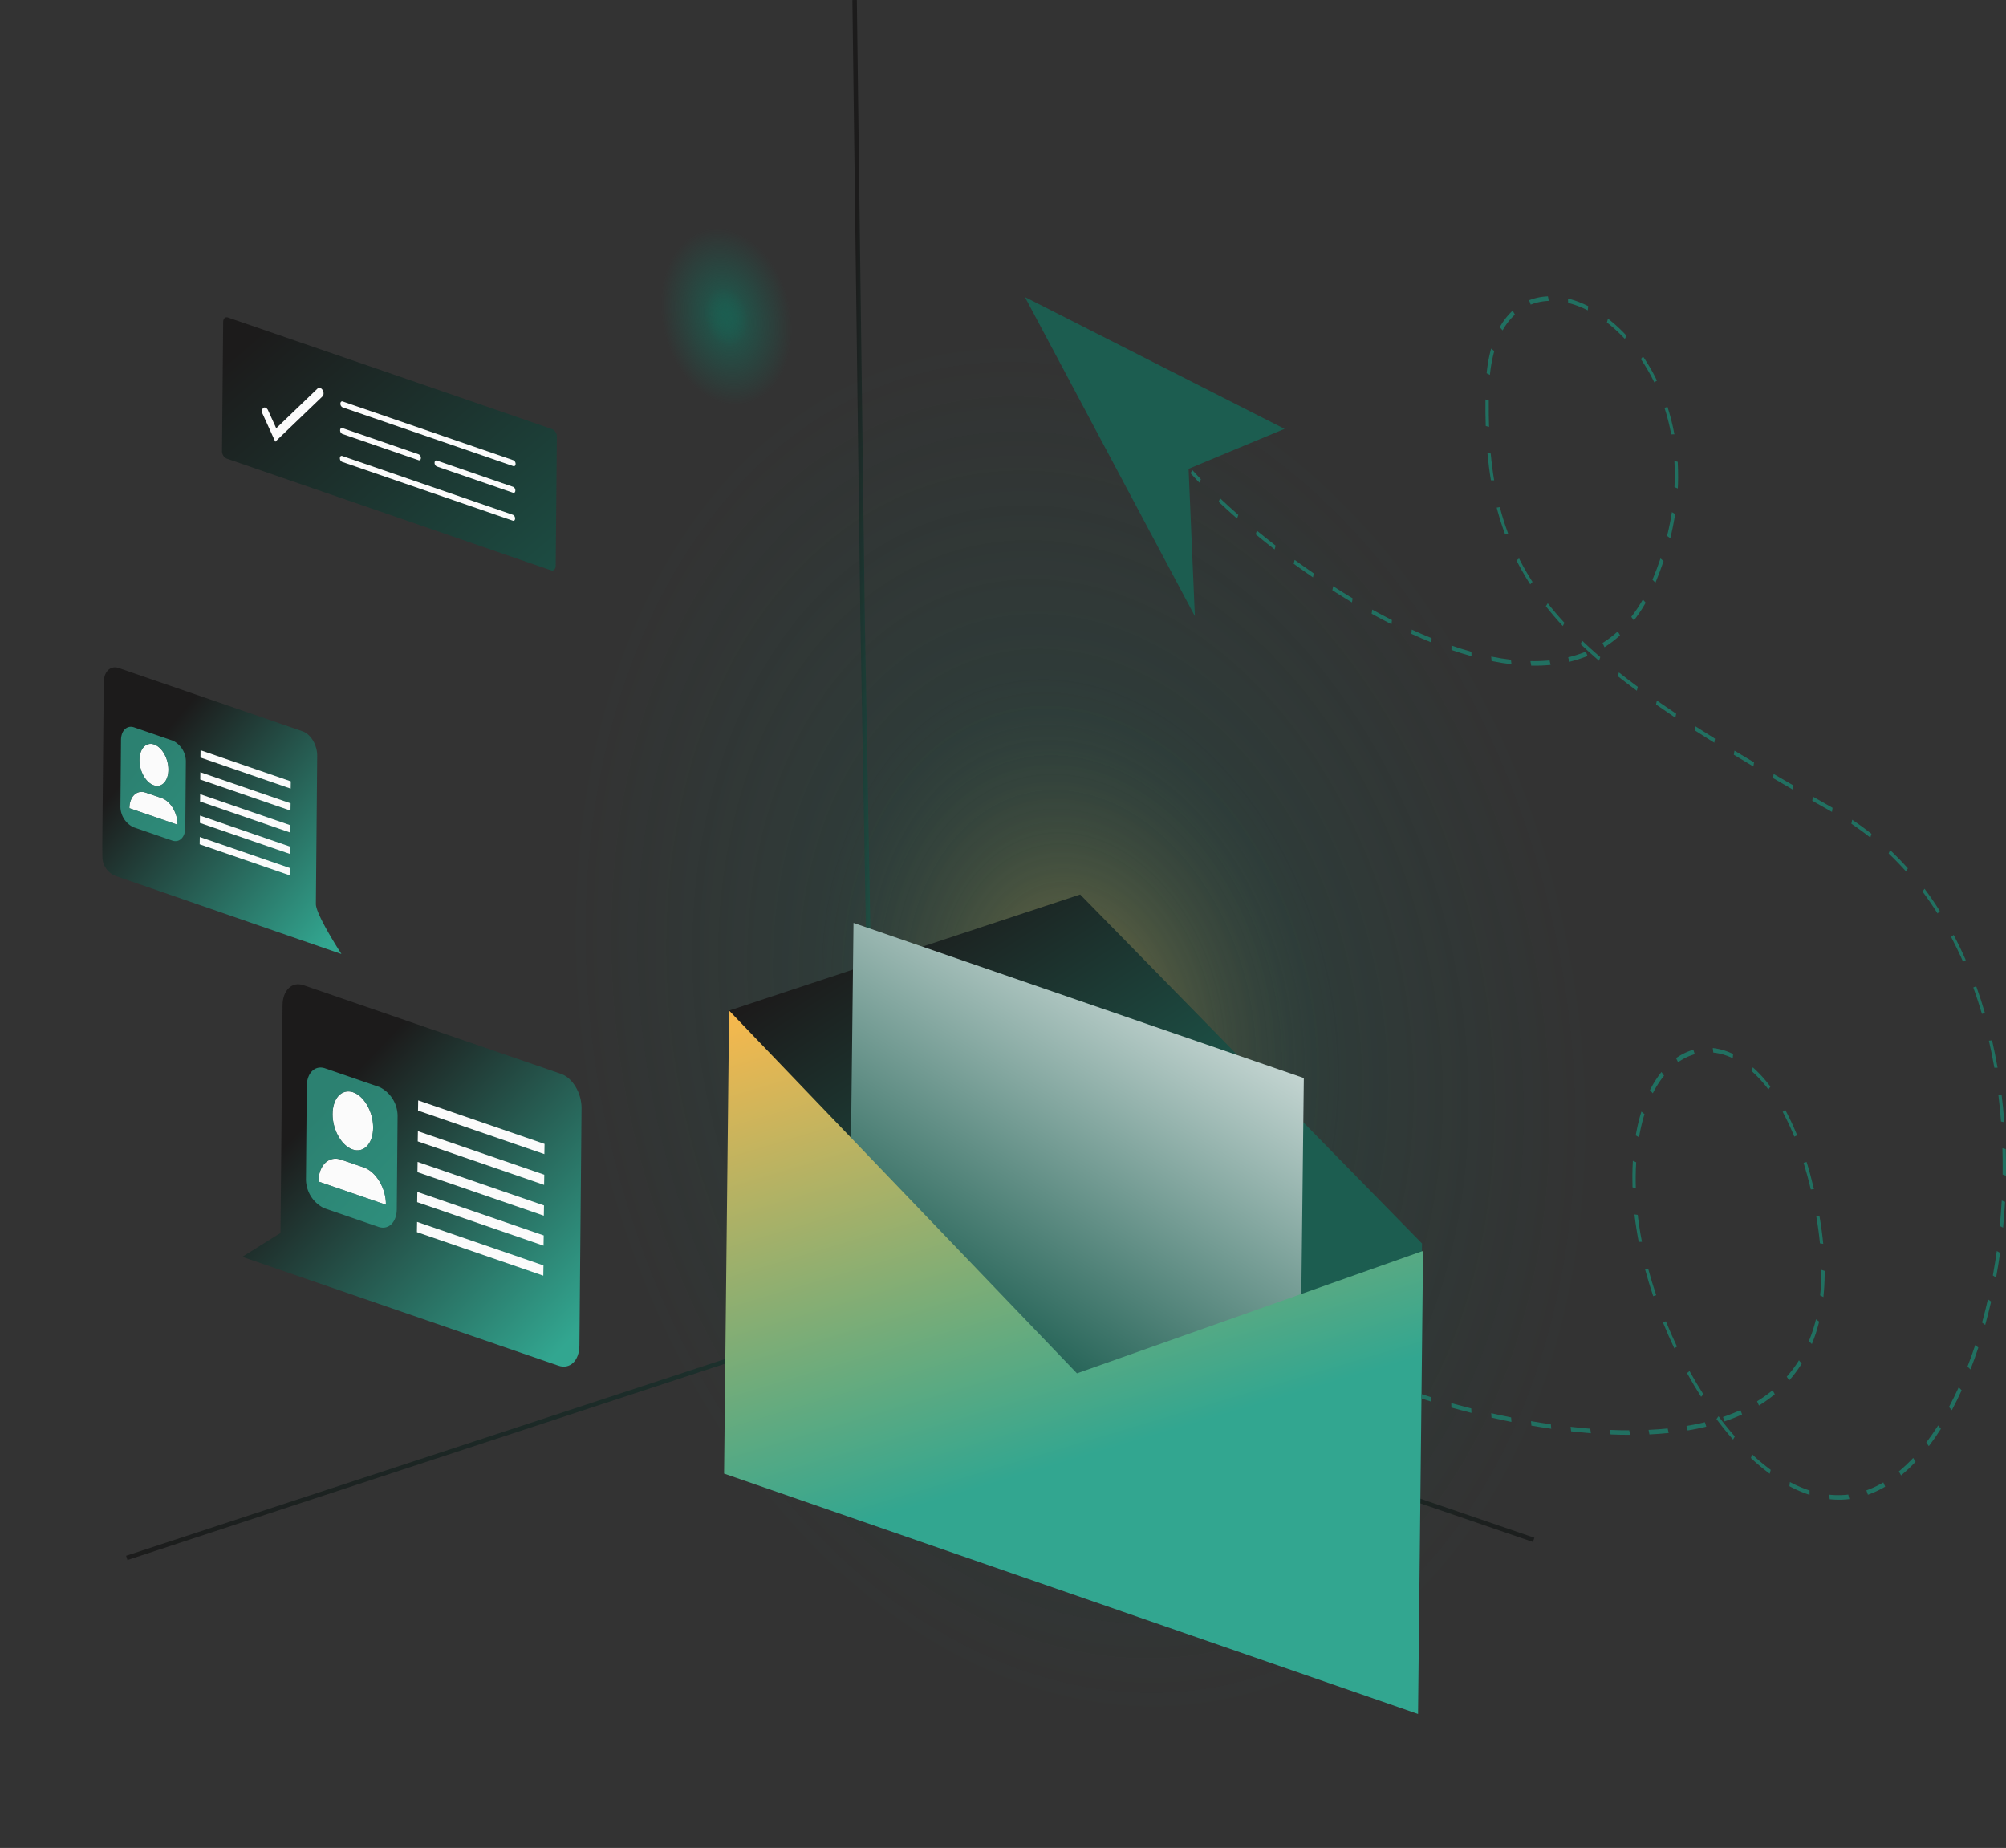 <svg xmlns="http://www.w3.org/2000/svg" xmlns:xlink="http://www.w3.org/1999/xlink" width="468.962" height="432" viewBox="0 0 468.962 432">
  <rect x="0" y="0" width="468.962" height="432" fill="#333333" stroke="none"/>
  <defs>
    <linearGradient id="linear-gradient" x1="0.5" y1="1.04" x2="0.516" y2="-1.646" gradientUnits="objectBoundingBox">
      <stop offset="0" stop-color="#1c1b1b"/>
      <stop offset="1" stop-color="#1c5d50"/>
    </linearGradient>
    <linearGradient id="linear-gradient-2" x1="0.5" y1="0" x2="1" y2="1" xlink:href="#linear-gradient"/>
    <radialGradient id="radial-gradient" cx="121.271" cy="175.061" r="80.663" gradientTransform="matrix(1.441, -0.093, -0.13, -2.005, -30.674, 537.449)" gradientUnits="userSpaceOnUse">
      <stop offset="0" stop-color="#1c5d50"/>
      <stop offset="0.314" stop-color="#1c5d50" stop-opacity="0.424"/>
      <stop offset="1" stop-color="#1c5d50" stop-opacity="0"/>
    </radialGradient>
    <clipPath id="clip-path">
      <path id="Path_339" data-name="Path 339" d="M361.026,297.75" transform="translate(-361.026 -297.75)" fill="none"/>
    </clipPath>
    <clipPath id="clip-path-2">
      <path id="Path_340" data-name="Path 340" d="M361.025,297.832" transform="translate(-361.025 -297.832)" fill="none"/>
    </clipPath>
    <radialGradient id="radial-gradient-2" cx="62.853" cy="90.599" r="41.829" gradientTransform="matrix(1.438, -0.093, -0.13, -2.001, -15.79, 277.747)" gradientUnits="userSpaceOnUse">
      <stop offset="0" stop-color="#ffb94a"/>
      <stop offset="1" stop-color="#1c5d50" stop-opacity="0"/>
    </radialGradient>
    <clipPath id="clip-path-3">
      <path id="Path_343" data-name="Path 343" d="M126.217,264.413h0c0-.118,0-.235.005-.353C126.22,264.178,126.219,264.3,126.217,264.413Z" transform="translate(-126.217 -264.06)" fill="none"/>
    </clipPath>
    <radialGradient id="radial-gradient-3" cx="828.548" cy="528.29" r="36.178" gradientTransform="translate(-183.996 -124.053) scale(1.452 1.452)" gradientUnits="userSpaceOnUse">
      <stop offset="0" stop-color="#1c5d50"/>
      <stop offset="0.254" stop-color="#1c5d50"/>
      <stop offset="1" stop-color="#1c5d50" stop-opacity="0"/>
    </radialGradient>
    <radialGradient id="radial-gradient-4" cx="15.64" cy="22.613" r="10.381" gradientTransform="matrix(1.443, -0.094, 0.13, 2.013, -9.875, -21.436)" gradientUnits="userSpaceOnUse">
      <stop offset="0" stop-color="#1c5d50"/>
      <stop offset="1" stop-color="#1c5d50" stop-opacity="0"/>
    </radialGradient>
    <radialGradient id="radial-gradient-5" cx="5.18" cy="7.49" r="3.439" gradientTransform="matrix(1.443, -0.094, 0.13, 2.013, -3.271, -7.1)" xlink:href="#radial-gradient-4"/>
    <radialGradient id="radial-gradient-6" cx="12.791" cy="18.494" r="8.49" gradientTransform="matrix(1.443, -0.094, 0.13, 2.013, -8.077, -17.531)" xlink:href="#radial-gradient-4"/>
    <radialGradient id="radial-gradient-7" cx="4.237" cy="6.126" r="2.812" gradientTransform="matrix(1.443, -0.094, 0.13, 2.013, -2.675, -5.807)" xlink:href="#radial-gradient-4"/>
    <linearGradient id="linear-gradient-3" x1="0.529" y1="0.621" x2="0.204" y2="0.039" gradientUnits="objectBoundingBox">
      <stop offset="0" stop-color="#1c5d50"/>
      <stop offset="0.254" stop-color="#1c5d50"/>
      <stop offset="1" stop-color="#1c1b1b"/>
    </linearGradient>
    <linearGradient id="linear-gradient-4" x1="0.753" y1="-0.122" x2="0.431" y2="0.669" gradientUnits="objectBoundingBox">
      <stop offset="0" stop-color="#fff"/>
      <stop offset="1" stop-color="#1c5d50"/>
    </linearGradient>
    <linearGradient id="linear-gradient-5" x1="0.315" y1="-0.12" x2="0.538" y2="0.628" gradientUnits="objectBoundingBox">
      <stop offset="0" stop-color="#ffb94a"/>
      <stop offset="1" stop-color="#32a690"/>
    </linearGradient>
    <linearGradient id="linear-gradient-6" x1="0.298" y1="1.621" x2="0.644" y2="-0.801" gradientTransform="matrix(1, 0, 0, 1, 0, 0)" xlink:href="#radial-gradient-3"/>
    <linearGradient id="linear-gradient-7" x1="0.235" y1="0.258" x2="0.933" y2="0.976" gradientUnits="objectBoundingBox">
      <stop offset="0" stop-color="#1c1b1b"/>
      <stop offset="1" stop-color="#32a690"/>
    </linearGradient>
    <linearGradient id="linear-gradient-8" x1="0.293" y1="0.272" x2="0.922" y2="0.962" xlink:href="#linear-gradient-7"/>
    <linearGradient id="linear-gradient-9" x1="1.349" y1="1.263" x2="0.059" y2="0.12" gradientUnits="objectBoundingBox">
      <stop offset="0" stop-color="#1c5d50"/>
      <stop offset="1" stop-color="#1c1b1b"/>
    </linearGradient>
  </defs>
  <g id="Group_830" data-name="Group 830" transform="translate(-126.217 -96.103)">
    <g id="Group_655" data-name="Group 655" transform="translate(155.694 402.526)">
      <path id="Path_289" data-name="Path 289" d="M145.285,430.676l-.325-.988,174.345-57.274.165.057,154.72,53-.338.984L319.3,373.512Z" transform="translate(-144.96 -372.413)" fill="url(#linear-gradient)"/>
    </g>
    <g id="Group_656" data-name="Group 656" transform="translate(325.487 96.103)">
      <path id="Path_290" data-name="Path 290" d="M311.871,385.867l-2.932-163.52L307.081,78.116l1.041-.013L309.98,222.33l2.932,163.518Z" transform="translate(-307.081 -78.103)" fill="url(#linear-gradient-2)"/>
    </g>
    <g id="Group_551" data-name="Group 551" transform="translate(231.499 144.249)" opacity="0.6">
      <ellipse id="Ellipse_72" data-name="Ellipse 72" cx="121.271" cy="175.061" rx="121.271" ry="175.061" transform="translate(0 38.071) rotate(-9.031)" fill="url(#radial-gradient)"/>
      <g id="Group_547" data-name="Group 547" transform="translate(147.247 191.883)">
        <g id="Group_732" data-name="Group 732">
          <g id="Group_731" data-name="Group 731" clip-path="url(#clip-path)">
            <g id="Group_546" data-name="Group 546" transform="translate(-34.799 -55.976)">
              <g id="Group_545" data-name="Group 545">
                <path id="Path_1349" data-name="Path 1349" d="M361.02,297.832c.412-27.282-15.163-52.378-34.793-56.058C345.862,245.454,361.437,270.551,361.02,297.832Z" transform="translate(-326.227 -241.774)" fill="none" stroke="#000" stroke-miterlimit="10" stroke-width="0.25"/>
              </g>
              <path id="Path_1350" data-name="Path 1350" d="M361.026,297.75" transform="translate(-326.227 -241.774)" fill="none" stroke="#000" stroke-miterlimit="10" stroke-width="0.25"/>
            </g>
          </g>
        </g>
      </g>
      <g id="Group_550" data-name="Group 550" transform="translate(147.246 191.973)">
        <g id="Group_734" data-name="Group 734">
          <g id="Group_733" data-name="Group 733" clip-path="url(#clip-path-2)">
            <g id="Group_549" data-name="Group 549" transform="translate(-36.285 -0.082)">
              <g id="Group_548" data-name="Group 548">
                <path id="Path_1352" data-name="Path 1352" d="M361.026,297.75c-.412,27.276-16.656,46.408-36.286,42.727C344.37,344.158,360.614,325.026,361.026,297.75Z" transform="translate(-324.74 -297.75)" fill="none" stroke="#000" stroke-miterlimit="10" stroke-width="0.25"/>
              </g>
              <path id="Path_1353" data-name="Path 1353" d="M361.025,297.832" transform="translate(-324.74 -297.75)" fill="none" stroke="#000" stroke-miterlimit="10" stroke-width="0.25"/>
            </g>
          </g>
        </g>
      </g>
      <ellipse id="Ellipse_73" data-name="Ellipse 73" cx="62.853" cy="90.599" rx="62.853" ry="90.599" transform="translate(70.949 112.317) rotate(-9.031)" opacity="0.68" fill="url(#radial-gradient-2)"/>
    </g>
    <g id="Group_737" data-name="Group 737" transform="translate(126.217 280.47)">
      <g id="Group_736" data-name="Group 736" clip-path="url(#clip-path-3)">
        <g id="Group_735" data-name="Group 735" transform="translate(-156.12)">
          <path id="Path_341" data-name="Path 341" d="M138.882,264.06C137.107,381.424,67.207,463.731-17.244,447.9,67.207,463.731,137.107,381.424,138.882,264.06Z" transform="translate(17.244 -264.06)" fill="none" stroke="#000" stroke-miterlimit="10" stroke-width="0.25"/>
        </g>
        <path id="Path_342" data-name="Path 342" d="M126.217,264.413h0c0-.118,0-.235.005-.353C126.22,264.178,126.219,264.3,126.217,264.413Z" transform="translate(-126.217 -264.06)" fill="none" stroke="#000" stroke-miterlimit="10" stroke-width="0.25"/>
      </g>
    </g>
    <g id="Group_778" data-name="Group 778" transform="translate(444.389 269.314)">
      <g id="Group_777" data-name="Group 777">
        <g id="Group_776" data-name="Group 776">
          <path id="Path_625" data-name="Path 625" d="M464.579,291.369c-.062,6.741-2,12.286-5.187,16.085l3.566,13.134-8.85-8.963a16.537,16.537,0,0,1-12.786.395c-12.7-4.374-22.877-20.7-22.733-36.486s10.554-25.014,23.248-20.639S464.721,275.6,464.579,291.369Z" transform="translate(-418.589 -253.809)" fill="url(#radial-gradient-3)"/>
        </g>
      </g>
    </g>
    <g id="Group_740" data-name="Group 740" transform="translate(277.041 145.357)">
      <ellipse id="Ellipse_50" data-name="Ellipse 50" cx="15.64" cy="22.613" rx="15.64" ry="22.613" transform="translate(0 4.91) rotate(-9.031)" fill="url(#radial-gradient-4)"/>
      <ellipse id="Ellipse_51" data-name="Ellipse 51" cx="5.18" cy="7.49" rx="5.18" ry="7.49" transform="translate(12.704 18.204) rotate(-9.031)" fill="url(#radial-gradient-5)"/>
    </g>
    <g id="Group_741" data-name="Group 741" transform="translate(347.528 391.823)">
      <ellipse id="Ellipse_52" data-name="Ellipse 52" cx="12.791" cy="18.494" rx="12.791" ry="18.494" transform="translate(0 4.016) rotate(-9.031)" opacity="0.38" fill="url(#radial-gradient-6)"/>
      <ellipse id="Ellipse_53" data-name="Ellipse 53" cx="4.237" cy="6.126" rx="4.237" ry="6.126" transform="translate(10.39 14.888) rotate(-9.031)" fill="url(#radial-gradient-7)"/>
    </g>
    <g id="Group_745" data-name="Group 745" transform="translate(295.492 305.209)">
      <g id="Group_742" data-name="Group 742" transform="translate(1.173)">
        <path id="Path_346" data-name="Path 346" d="M364.917,286.793l79.917,81.582L443.66,476.622,282.844,421.248V313.925Z" transform="translate(-282.844 -286.793)" fill="url(#linear-gradient-3)"/>
      </g>
      <g id="Group_743" data-name="Group 743" transform="translate(28.805 6.645)">
        <path id="Path_347" data-name="Path 347" d="M414.961,329.162l-1.452,126.069L308.235,418.968,309.687,292.9Z" transform="translate(-308.235 -292.9)" fill="url(#linear-gradient-4)"/>
      </g>
      <g id="Group_744" data-name="Group 744" transform="translate(0 27.132)">
        <path id="Path_348" data-name="Path 348" d="M445.172,367.912,444,476.159,281.766,419.972l1.173-108.247,81.322,84.81Z" transform="translate(-281.766 -311.725)" fill="url(#linear-gradient-5)"/>
      </g>
    </g>
    <g id="Group_828" data-name="Group 828" transform="translate(404.553 165.373)">
      <g id="Group_827" data-name="Group 827">
        <g id="Group_746" data-name="Group 746" transform="translate(53.955 256.623)">
          <path id="Path_349" data-name="Path 349" d="M433.885,394.861l.012,1.028c-1.5-.471-2.293-.743-2.334-.757l.009-1.022C431.613,394.124,432.4,394.394,433.885,394.861Z" transform="translate(-431.563 -394.11)" fill="#217061"/>
        </g>
        <g id="Group_747" data-name="Group 747" transform="translate(189.79 199.144)">
          <path id="Path_350" data-name="Path 350" d="M557.159,341.5q.08,2.8.054,5.584l-.005.634-.776-.267.005-.636q.026-2.76-.054-5.528Z" transform="translate(-556.383 -341.292)" fill="#217061"/>
        </g>
        <g id="Group_748" data-name="Group 748" transform="translate(189.169 211.374)">
          <path id="Path_351" data-name="Path 351" d="M555.813,358.49c.194-1.973.352-3.959.46-5.96l.776.322c-.116,2.018-.268,4.033-.461,6.016Z" transform="translate(-555.813 -352.53)" fill="#217061"/>
        </g>
        <g id="Group_749" data-name="Group 749" transform="translate(187.551 223.179)">
          <path id="Path_352" data-name="Path 352" d="M554.326,369.093c.346-1.874.658-3.788.928-5.715l.76.428q-.4,2.92-.928,5.771Z" transform="translate(-554.326 -363.378)" fill="#217061"/>
        </g>
        <g id="Group_750" data-name="Group 750" transform="translate(186.629 173.925)">
          <path id="Path_353" data-name="Path 353" d="M554.216,318.118q.73,3.172,1.289,6.4h-.75c-.373-2.122-.8-4.233-1.275-6.318Z" transform="translate(-553.479 -318.118)" fill="#217061"/>
        </g>
        <g id="Group_751" data-name="Group 751" transform="translate(185.033 234.471)">
          <path id="Path_354" data-name="Path 354" d="M552.012,379.181q.739-2.654,1.367-5.427l.753.527c-.431,1.854-.889,3.682-1.389,5.465Z" transform="translate(-552.012 -373.754)" fill="#217061"/>
        </g>
        <g id="Group_752" data-name="Group 752" transform="translate(182.984 161.299)">
          <path id="Path_355" data-name="Path 355" d="M550.811,306.516q1.118,3.1,2.04,6.267l-.71.171q-.919-3.126-2.013-6.175Z" transform="translate(-550.129 -306.516)" fill="#217061"/>
        </g>
        <g id="Group_753" data-name="Group 753" transform="translate(181.625 245.144)">
          <path id="Path_356" data-name="Path 356" d="M548.88,388.623q.958-2.468,1.812-5.061l.724.618q-.865,2.609-1.834,5.1Z" transform="translate(-548.88 -383.562)" fill="#217061"/>
        </g>
        <g id="Group_754" data-name="Group 754" transform="translate(177.797 149.293)">
          <path id="Path_357" data-name="Path 357" d="M545.363,295.943l.593-.46c1.013,1.917,1.956,3.885,2.836,5.886l-.642.37C547.285,299.761,546.355,297.836,545.363,295.943Z" transform="translate(-545.363 -295.483)" fill="#217061"/>
        </g>
        <g id="Group_755" data-name="Group 755" transform="translate(177.298 255.046)">
          <path id="Path_358" data-name="Path 358" d="M544.9,397.258c.791-1.471,1.555-3.009,2.278-4.6l.688.7c-.729,1.614-1.5,3.157-2.3,4.653Z" transform="translate(-544.904 -392.661)" fill="#217061"/>
        </g>
        <g id="Group_756" data-name="Group 756" transform="translate(171.986 263.96)">
          <path id="Path_359" data-name="Path 359" d="M540.023,404.849q1.436-1.885,2.784-4l.638.8q-1.365,2.133-2.82,4.041Z" transform="translate(-540.023 -400.852)" fill="#217061"/>
        </g>
        <g id="Group_757" data-name="Group 757" transform="translate(171.107 138.492)">
          <path id="Path_360" data-name="Path 360" d="M543.268,290.77l-.531.565q-1.658-2.633-3.521-5.117l.469-.659C540.952,287.24,542.141,288.979,543.268,290.77Z" transform="translate(-539.215 -285.558)" fill="#217061"/>
        </g>
        <g id="Group_758" data-name="Group 758" transform="translate(165.581 271.555)">
          <path id="Path_361" data-name="Path 361" d="M534.137,410.972a36.634,36.634,0,0,0,3.344-3.141l.559.895a36.434,36.434,0,0,1-3.393,3.187Z" transform="translate(-534.137 -407.831)" fill="#217061"/>
        </g>
        <g id="Group_759" data-name="Group 759" transform="translate(157.99 277.275)">
          <path id="Path_362" data-name="Path 362" d="M527.162,414.946a22.524,22.524,0,0,0,3.957-1.859l.44.991a22.964,22.964,0,0,1-4.042,1.894Z" transform="translate(-527.162 -413.087)" fill="#217061"/>
        </g>
        <g id="Group_760" data-name="Group 760" transform="translate(154.479 122.371)">
          <path id="Path_363" data-name="Path 363" d="M523.936,271.676l.19-.932c1.554,1.034,3.059,2.133,4.5,3.284l-.26.879C526.946,273.773,525.469,272.7,523.936,271.676Z" transform="translate(-523.936 -270.744)" fill="#217061"/>
        </g>
        <g id="Group_761" data-name="Group 761" transform="translate(149.287 280.12)">
          <path id="Path_364" data-name="Path 364" d="M519.165,415.724a19.774,19.774,0,0,0,4.466-.022l.249,1.055a20.638,20.638,0,0,1-4.585.027Z" transform="translate(-519.165 -415.702)" fill="#217061"/>
        </g>
        <g id="Group_762" data-name="Group 762" transform="translate(145.344 116.955)">
          <path id="Path_365" data-name="Path 365" d="M515.541,266.736l.135-.969q2.261,1.29,4.6,2.616l-.135.96C518.575,268.463,517.048,267.6,515.541,266.736Z" transform="translate(-515.541 -265.767)" fill="#217061"/>
        </g>
        <g id="Group_763" data-name="Group 763" transform="translate(147.17 227.579)">
          <path id="Path_366" data-name="Path 366" d="M517.511,367.421l.776.248c0,.285,0,.565,0,.849-.017,1.84-.124,3.594-.3,5.269l-.767-.394q.263-2.457.284-5.144Z" transform="translate(-517.219 -367.421)" fill="#217061"/>
        </g>
        <g id="Group_764" data-name="Group 764" transform="translate(146.284 215.092)">
          <path id="Path_367" data-name="Path 367" d="M517.155,355.956c.387,2.228.669,4.356.868,6.4l-.771-.118q-.289-3.007-.848-6.291Z" transform="translate(-516.405 -355.947)" fill="#217061"/>
        </g>
        <g id="Group_765" data-name="Group 765" transform="translate(144.535 239.152)">
          <path id="Path_368" data-name="Path 368" d="M514.8,383.149a35.481,35.481,0,0,0,1.665-5.093l.739.541a35.621,35.621,0,0,1-1.7,5.228Z" transform="translate(-514.798 -378.056)" fill="#217061"/>
        </g>
        <g id="Group_766" data-name="Group 766" transform="translate(139.995 277.185)">
          <path id="Path_369" data-name="Path 369" d="M514.888,414.83c.147.05.294.1.447.145l0,1.023c-.153-.044-.307-.1-.454-.147a29.014,29.014,0,0,1-4.253-1.871l.114-.975A28.752,28.752,0,0,0,514.888,414.83Z" transform="translate(-510.626 -413.005)" fill="#217061"/>
        </g>
        <g id="Group_767" data-name="Group 767" transform="translate(139.37 248.731)">
          <path id="Path_370" data-name="Path 370" d="M512.912,386.858l.638.782a28.83,28.83,0,0,1-2.923,3.913l-.575-.872A28.7,28.7,0,0,0,512.912,386.858Z" transform="translate(-510.052 -386.858)" fill="#217061"/>
        </g>
        <g id="Group_768" data-name="Group 768" transform="translate(138.421 190.167)">
          <path id="Path_371" data-name="Path 371" d="M512.559,339l-.663.326a57.74,57.74,0,0,0-2.716-5.8l.587-.482A61.024,61.024,0,0,1,512.559,339Z" transform="translate(-509.18 -333.043)" fill="#217061"/>
        </g>
        <g id="Group_769" data-name="Group 769" transform="translate(132.427 255.729)">
          <path id="Path_372" data-name="Path 372" d="M503.672,395.874a32.507,32.507,0,0,0,3.64-2.586l.51.941a33.522,33.522,0,0,1-3.7,2.631Z" transform="translate(-503.672 -393.288)" fill="#217061"/>
        </g>
        <g id="Group_770" data-name="Group 770" transform="translate(130.982 270.739)">
          <path id="Path_373" data-name="Path 373" d="M502.344,407.911l.323-.83a48.427,48.427,0,0,0,4.315,3.6l-.226.91A50.007,50.007,0,0,1,502.344,407.911Z" transform="translate(-502.344 -407.081)" fill="#217061"/>
        </g>
        <g id="Group_771" data-name="Group 771" transform="translate(131.139 180.244)">
          <path id="Path_374" data-name="Path 374" d="M506.9,328.422l-.468.669a28.866,28.866,0,0,0-3.944-4.32l.3-.847A30.335,30.335,0,0,1,506.9,328.422Z" transform="translate(-502.488 -323.924)" fill="#217061"/>
        </g>
        <g id="Group_772" data-name="Group 772" transform="translate(126.996 106.214)">
          <path id="Path_375" data-name="Path 375" d="M498.681,256.849l.156-.952c1.492.911,3.012,1.822,4.574,2.747l-.156.952Q500.922,258.212,498.681,256.849Z" transform="translate(-498.681 -255.897)" fill="#217061"/>
        </g>
        <g id="Group_773" data-name="Group 773" transform="translate(122.939 261.81)">
          <path id="Path_376" data-name="Path 376" d="M494.953,399.534l.476-.658c1.233,1.652,2.509,3.227,3.813,4.71l-.406.747C497.5,402.821,496.207,401.211,494.953,399.534Z" transform="translate(-494.953 -398.876)" fill="#217061"/>
        </g>
        <g id="Group_774" data-name="Group 774" transform="translate(124.465 260.372)">
          <path id="Path_377" data-name="Path 377" d="M496.355,399.17q2.1-.717,4.074-1.615l.4,1.013a40.96,40.96,0,0,1-4.123,1.626Z" transform="translate(-496.355 -397.555)" fill="#217061"/>
        </g>
        <g id="Group_775" data-name="Group 775" transform="translate(122.074 175.735)">
          <path id="Path_378" data-name="Path 378" d="M498.827,322.154a14.983,14.983,0,0,0-1.62-.668,12.693,12.693,0,0,0-2.919-.645l-.13-1.06a13.913,13.913,0,0,1,3.057.683,14.769,14.769,0,0,1,1.7.707Z" transform="translate(-494.158 -319.781)" fill="#217061"/>
        </g>
        <g id="Group_776-2" data-name="Group 776" transform="translate(117.87 100.541)">
          <path id="Path_379" data-name="Path 379" d="M490.3,251.62l.176-.936c1.478.942,2.99,1.906,4.546,2.875l-.17.938Q492.514,253.044,490.3,251.62Z" transform="translate(-490.295 -250.684)" fill="#217061"/>
        </g>
        <g id="Group_777-2" data-name="Group 777" transform="translate(115.928 263.203)">
          <path id="Path_380" data-name="Path 380" d="M488.511,401.031c1.467-.243,2.907-.531,4.319-.875l.312,1.04c-1.426.348-2.88.641-4.354.89Z" transform="translate(-488.511 -400.156)" fill="#217061"/>
        </g>
        <g id="Group_778-2" data-name="Group 778" transform="translate(110.446 239.603)">
          <path id="Path_381" data-name="Path 381" d="M483.473,378.787l.662-.317c.81,1.995,1.682,3.975,2.6,5.917l-.621.415C485.175,382.824,484.3,380.814,483.473,378.787Z" transform="translate(-483.473 -378.47)" fill="#217061"/>
        </g>
        <g id="Group_779" data-name="Group 779" transform="translate(107.065 264.67)">
          <path id="Path_382" data-name="Path 382" d="M480.366,401.829c1.5-.065,2.988-.181,4.469-.325l.236,1.05q-2.232.229-4.5.334Z" transform="translate(-480.366 -401.504)" fill="#217061"/>
        </g>
        <g id="Group_780" data-name="Group 780" transform="translate(106.246 227.296)">
          <path id="Path_383" data-name="Path 383" d="M482.217,373.374l-.7.231q-1.055-3.146-1.907-6.3l.724-.139Q481.172,370.272,482.217,373.374Z" transform="translate(-479.614 -367.161)" fill="#217061"/>
        </g>
        <g id="Group_781" data-name="Group 781" transform="translate(104.068 190.59)">
          <path id="Path_384" data-name="Path 384" d="M477.612,338.985a42.984,42.984,0,0,1,1.319-5.554l.724.591a42.733,42.733,0,0,0-1.282,5.428Z" transform="translate(-477.612 -333.431)" fill="#217061"/>
        </g>
        <g id="Group_782" data-name="Group 782" transform="translate(103.768 214.629)">
          <path id="Path_385" data-name="Path 385" d="M477.337,355.521l.763.1c.234,2.066.566,4.164.982,6.291l-.751.027C477.908,359.769,477.578,357.626,477.337,355.521Z" transform="translate(-477.337 -355.521)" fill="#217061"/>
        </g>
        <g id="Group_783" data-name="Group 783" transform="translate(103.274 202.086)">
          <path id="Path_386" data-name="Path 386" d="M477.66,347.619c-.008.911,0,1.838.032,2.789l-.777-.212c-.026-.969-.038-1.915-.029-2.845.01-1.149.048-2.262.114-3.356l.775.341C477.709,345.392,477.671,346.5,477.66,347.619Z" transform="translate(-476.882 -343.995)" fill="#217061"/>
        </g>
        <g id="Group_784" data-name="Group 784" transform="translate(98.014 264.998)">
          <path id="Path_387" data-name="Path 387" d="M472.049,401.806q2.271.1,4.536.1l.194,1.053q-2.282,0-4.564-.095Z" transform="translate(-472.049 -401.806)" fill="#217061"/>
        </g>
        <g id="Group_785" data-name="Group 785" transform="translate(96.306 78.331)">
          <path id="Path_388" data-name="Path 388" d="M474.039,230.275l.531.922a25.661,25.661,0,0,1-3.636,2.772l-.454-.977A25.2,25.2,0,0,0,474.039,230.275Z" transform="translate(-470.48 -230.275)" fill="#217061"/>
        </g>
        <g id="Group_786" data-name="Group 786" transform="translate(88.263 83.056)">
          <path id="Path_389" data-name="Path 389" d="M467.237,234.617l.383,1.019a28.8,28.8,0,0,1-4.226,1.359l-.306-1.037A28.389,28.389,0,0,0,467.237,234.617Z" transform="translate(-463.089 -234.617)" fill="#217061"/>
        </g>
        <g id="Group_787" data-name="Group 787" transform="translate(91.186 80.496)">
          <path id="Path_390" data-name="Path 390" d="M465.775,233.083l.33-.818q2.024,1.928,4.256,3.846l-.288.861Q467.82,235.032,465.775,233.083Z" transform="translate(-465.775 -232.265)" fill="#217061"/>
        </g>
        <g id="Group_788" data-name="Group 788" transform="translate(88.837 264.274)">
          <path id="Path_391" data-name="Path 391" d="M463.616,401.141q2.279.258,4.6.449l.145,1.056c-1.555-.129-3.1-.272-4.624-.447Z" transform="translate(-463.616 -401.141)" fill="#217061"/>
        </g>
        <g id="Group_789" data-name="Group 789" transform="translate(88.221 0.504)">
          <path id="Path_392" data-name="Path 392" d="M467.679,161.525A22.552,22.552,0,0,0,464.8,160.3c-.573-.2-1.139-.365-1.706-.5l-.046-1.04c.58.145,1.174.321,1.762.523a23.9,23.9,0,0,1,2.968,1.262Z" transform="translate(-463.05 -158.759)" fill="#217061"/>
        </g>
        <g id="Group_790" data-name="Group 790" transform="translate(83.057 71.765)">
          <path id="Path_393" data-name="Path 393" d="M458.3,224.928l.447-.686q1.82,2.316,3.9,4.564l-.385.763C460.857,228.04,459.531,226.495,458.3,224.928Z" transform="translate(-458.305 -224.242)" fill="#217061"/>
        </g>
        <g id="Group_791" data-name="Group 791" transform="translate(79.58 262.951)">
          <path id="Path_394" data-name="Path 394" d="M455.11,399.925c1.513.262,3.059.509,4.641.731l.1,1.05c-1.582-.222-3.136-.471-4.649-.734Z" transform="translate(-455.11 -399.925)" fill="#217061"/>
        </g>
        <g id="Group_792" data-name="Group 792" transform="translate(79.449 85.117)">
          <path id="Path_395" data-name="Path 395" d="M459.465,236.511l.236,1.05a37.969,37.969,0,0,1-4.53.167l-.181-1.059A38.925,38.925,0,0,0,459.465,236.511Z" transform="translate(-454.99 -236.511)" fill="#217061"/>
        </g>
        <g id="Group_793" data-name="Group 793" transform="translate(76.185 61.286)">
          <path id="Path_396" data-name="Path 396" d="M452.6,214.612a61.429,61.429,0,0,0,3.133,5.473l-.525.585a62.136,62.136,0,0,1-3.216-5.611Z" transform="translate(-451.99 -214.612)" fill="#217061"/>
        </g>
        <g id="Group_794" data-name="Group 794" transform="translate(70.28 261.097)">
          <path id="Path_397" data-name="Path 397" d="M446.564,398.221c1.483.326,3.036.667,4.653.984l.074,1.05c-1.616-.326-3.183-.663-4.666-1Z" transform="translate(-446.564 -398.221)" fill="#217061"/>
        </g>
        <g id="Group_795" data-name="Group 795" transform="translate(70.282 84.214)">
          <path id="Path_398" data-name="Path 398" d="M451.179,236.43l.124,1.048c-1.533-.177-3.087-.435-4.662-.756l-.075-1.04C448.127,236,449.66,236.248,451.179,236.43Z" transform="translate(-446.566 -235.681)" fill="#217061"/>
        </g>
        <g id="Group_796" data-name="Group 796" transform="translate(69.393 36.625)">
          <path id="Path_399" data-name="Path 399" d="M446.519,192.077q.3,3.245.805,6.267l-.757-.011c-.345-2.067-.614-4.19-.818-6.383Z" transform="translate(-445.749 -191.951)" fill="#217061"/>
        </g>
        <g id="Group_797" data-name="Group 797" transform="translate(68.928 24.1)">
          <path id="Path_400" data-name="Path 400" d="M446.1,181.179c-.017,1.95.008,3.851.069,5.69l-.777-.212c-.06-1.858-.085-3.776-.067-5.746l0-.469.782.279C446.105,180.875,446.1,181.022,446.1,181.179Z" transform="translate(-445.322 -180.442)" fill="#217061"/>
        </g>
        <g id="Group_798" data-name="Group 798" transform="translate(60.942 258.74)">
          <path id="Path_401" data-name="Path 401" d="M437.983,396.055c1.384.384,2.951.8,4.672,1.24l.047,1.04c-1.727-.437-3.294-.858-4.693-1.247Z" transform="translate(-437.983 -396.055)" fill="#217061"/>
        </g>
        <g id="Group_799" data-name="Group 799" transform="translate(60.986 81.643)">
          <path id="Path_402" data-name="Path 402" d="M442.682,234.772l.033,1.036c-1.552-.433-3.118-.926-4.69-1.458l.009-1.031C439.591,233.855,441.143,234.344,442.682,234.772Z" transform="translate(-438.024 -233.319)" fill="#217061"/>
        </g>
        <g id="Group_800" data-name="Group 800" transform="translate(51.625 77.916)">
          <path id="Path_403" data-name="Path 403" d="M429.422,230.884l.072-.99q2.326,1.063,4.645,2l-.045,1.009Q431.758,231.955,429.422,230.884Z" transform="translate(-429.422 -229.894)" fill="#217061"/>
        </g>
        <g id="Group_801" data-name="Group 801" transform="translate(42.329 73.241)">
          <path id="Path_404" data-name="Path 404" d="M420.88,226.567l.135-.969q2.292,1.275,4.605,2.444l-.1.982Q423.186,227.845,420.88,226.567Z" transform="translate(-420.88 -225.598)" fill="#217061"/>
        </g>
        <g id="Group_802" data-name="Group 802" transform="translate(33.146 67.779)">
          <path id="Path_405" data-name="Path 405" d="M412.441,221.513l.184-.934c1.5.96,3.019,1.908,4.552,2.823l-.156.952Q414.71,222.976,412.441,221.513Z" transform="translate(-412.441 -220.579)" fill="#217061"/>
        </g>
        <g id="Group_803" data-name="Group 803" transform="translate(24.101 61.615)">
          <path id="Path_406" data-name="Path 406" d="M404.13,215.825l.226-.91c1.463,1.066,2.96,2.128,4.479,3.167l-.2.92C407.1,217.957,405.607,216.9,404.13,215.825Z" transform="translate(-404.13 -214.915)" fill="#217061"/>
        </g>
        <g id="Group_804" data-name="Group 804" transform="translate(15.225 54.78)">
          <path id="Path_407" data-name="Path 407" d="M395.973,209.5l.268-.867c1.42,1.162,2.888,2.333,4.392,3.5l-.246.893C398.869,211.855,397.4,210.676,395.973,209.5Z" transform="translate(-395.973 -208.634)" fill="#217061"/>
        </g>
        <g id="Group_805" data-name="Group 805" transform="translate(6.565 47.223)">
          <path id="Path_408" data-name="Path 408" d="M388.016,202.508l.33-.818c1.342,1.265,2.767,2.558,4.263,3.877l-.295.848Q390.049,204.432,388.016,202.508Z" transform="translate(-388.016 -201.69)" fill="#217061"/>
        </g>
        <g id="Group_806" data-name="Group 806" transform="translate(69.21 12.224)">
          <path id="Path_409" data-name="Path 409" d="M447.367,170.1a33.218,33.218,0,0,0-1.017,5.574l-.768-.384a34.078,34.078,0,0,1,1.048-5.758Z" transform="translate(-445.581 -169.529)" fill="#217061"/>
        </g>
        <g id="Group_807" data-name="Group 807" transform="translate(71.564 49.28)">
          <path id="Path_410" data-name="Path 410" d="M450.409,209.72l-.676.284a63.378,63.378,0,0,1-1.989-6.3l.73-.127A60.51,60.51,0,0,0,450.409,209.72Z" transform="translate(-447.744 -203.58)" fill="#217061"/>
        </g>
        <g id="Group_808" data-name="Group 808" transform="translate(72.28 3.344)">
          <path id="Path_411" data-name="Path 411" d="M451.947,162.291a14.813,14.813,0,0,0-2.886,3.7l-.659-.753a15.624,15.624,0,0,1,3.014-3.872Z" transform="translate(-448.402 -161.369)" fill="#217061"/>
        </g>
        <g id="Group_809" data-name="Group 809" transform="translate(79.137)">
          <path id="Path_412" data-name="Path 412" d="M459.315,159.355a12.634,12.634,0,0,0-4.235.877l-.377-1.025a13.211,13.211,0,0,1,4.4-.911Z" transform="translate(-454.703 -158.296)" fill="#217061"/>
        </g>
        <g id="Group_810" data-name="Group 810" transform="translate(97.326 5.219)">
          <path id="Path_413" data-name="Path 413" d="M475.988,167.064l-.379.765a34.937,34.937,0,0,0-4.192-3.844l.246-.893A35.379,35.379,0,0,1,475.988,167.064Z" transform="translate(-471.417 -163.092)" fill="#217061"/>
        </g>
        <g id="Group_811" data-name="Group 811" transform="translate(99.868 87.928)">
          <path id="Path_414" data-name="Path 414" d="M473.753,239.974l.26-.88c1.414,1.114,2.889,2.242,4.422,3.369l-.232.906Q475.893,241.662,473.753,239.974Z" transform="translate(-473.753 -239.094)" fill="#217061"/>
        </g>
        <g id="Group_812" data-name="Group 812" transform="translate(103.028 70.874)">
          <path id="Path_415" data-name="Path 415" d="M480.017,224.183a32.994,32.994,0,0,1-2.764,4.143l-.6-.851a33.041,33.041,0,0,0,2.709-4.052Z" transform="translate(-476.657 -223.423)" fill="#217061"/>
        </g>
        <g id="Group_813" data-name="Group 813" transform="translate(105.261 14.069)">
          <path id="Path_416" data-name="Path 416" d="M481.85,177.271a43.193,43.193,0,0,0-3.141-5.438l.51-.609a44.605,44.605,0,0,1,3.252,5.633Z" transform="translate(-478.709 -171.224)" fill="#217061"/>
        </g>
        <g id="Group_814" data-name="Group 814" transform="translate(107.972 61.281)">
          <path id="Path_417" data-name="Path 417" d="M481.9,220.272l-.7-.682c.7-1.678,1.328-3.345,1.882-4.982l.717.616C483.244,216.888,482.6,218.569,481.9,220.272Z" transform="translate(-481.2 -214.608)" fill="#217061"/>
        </g>
        <g id="Group_815" data-name="Group 815" transform="translate(110.789 25.859)">
          <path id="Path_418" data-name="Path 418" d="M486.1,188.464l-.75.009a48.253,48.253,0,0,0-1.564-6.205l.7-.21A49.659,49.659,0,0,1,486.1,188.464Z" transform="translate(-483.788 -182.058)" fill="#217061"/>
        </g>
        <g id="Group_816" data-name="Group 816" transform="translate(113.102 38.504)">
          <path id="Path_419" data-name="Path 419" d="M485.936,199.778c.042-.816.064-1.613.071-2.413q.018-1.877-.093-3.687l.776.175c.073,1.243.1,2.5.093,3.778-.007.819-.028,1.633-.071,2.468Z" transform="translate(-485.914 -193.678)" fill="#217061"/>
        </g>
        <g id="Group_817" data-name="Group 817" transform="translate(111.395 50.449)">
          <path id="Path_420" data-name="Path 420" d="M485.468,204.654l.76.446c-.283,1.86-.664,3.74-1.137,5.663l-.745-.543Q485.044,207.388,485.468,204.654Z" transform="translate(-484.345 -204.654)" fill="#217061"/>
        </g>
        <g id="Group_818" data-name="Group 818" transform="translate(107.381 181.335)">
          <path id="Path_421" data-name="Path 421" d="M481.331,329.9l-.674-.73a23.957,23.957,0,0,1,2.7-4.246l.6.86A23,23,0,0,0,481.331,329.9Z" transform="translate(-480.657 -324.927)" fill="#217061"/>
        </g>
        <g id="Group_819" data-name="Group 819" transform="translate(108.81 94.504)">
          <path id="Path_422" data-name="Path 422" d="M486.683,248.212l-.2.928q-2.331-1.564-4.515-3.086l.2-.917C483.631,246.156,485.129,247.17,486.683,248.212Z" transform="translate(-481.97 -245.137)" fill="#217061"/>
        </g>
        <g id="Group_820" data-name="Group 820" transform="translate(116.06 251.235)">
          <path id="Path_423" data-name="Path 423" d="M491.92,395.186c-1.142-1.786-2.24-3.64-3.288-5.534l.579-.493c1.035,1.87,2.119,3.692,3.24,5.453Z" transform="translate(-488.632 -389.159)" fill="#217061"/>
        </g>
        <g id="Group_821" data-name="Group 821" transform="translate(113.492 176.129)">
          <path id="Path_424" data-name="Path 424" d="M486.272,322.111a13.148,13.148,0,0,1,4.042-1.967l.328,1.035a12.842,12.842,0,0,0-3.895,1.89Z" transform="translate(-486.272 -320.143)" fill="#217061"/>
        </g>
        <g id="Group_822" data-name="Group 822" transform="translate(136.159 111.664)">
          <path id="Path_425" data-name="Path 425" d="M511.832,263.562l-.141.967c-1.563-.9-3.091-1.793-4.589-2.669l.149-.955Q509.5,262.221,511.832,263.562Z" transform="translate(-507.101 -260.905)" fill="#217061"/>
        </g>
        <g id="Group_823" data-name="Group 823" transform="translate(143.305 202.349)">
          <path id="Path_426" data-name="Path 426" d="M516.095,350.6l-.738.078c-.513-2.2-1.083-4.277-1.689-6.239l.709-.2Q515.3,347.239,516.095,350.6Z" transform="translate(-513.668 -344.237)" fill="#217061"/>
        </g>
        <g id="Group_824" data-name="Group 824" transform="translate(163.194 129.435)">
          <path id="Path_427" data-name="Path 427" d="M536.428,281.517l-.4.749c-1.3-1.454-2.66-2.863-4.085-4.213l.33-.818Q534.443,279.3,536.428,281.517Z" transform="translate(-531.944 -277.235)" fill="#217061"/>
        </g>
        <g id="Group_825" data-name="Group 825" transform="translate(188.836 186.633)">
          <path id="Path_428" data-name="Path 428" d="M556.908,336.231l-.777-.157c-.157-2.094-.362-4.2-.624-6.279l.77.081C556.539,331.987,556.744,334.107,556.908,336.231Z" transform="translate(-555.507 -329.795)" fill="#217061"/>
        </g>
        <g id="Group_826" data-name="Group 826" transform="translate(0 40.61)">
          <path id="Path_429" data-name="Path 429" d="M382.376,195.613c.638.708,1.3,1.428,2.013,2.17l-.372.776c-.715-.744-1.4-1.477-2.034-2.186Z" transform="translate(-381.983 -195.613)" fill="#217061"/>
        </g>
      </g>
    </g>
    <g id="Group_829" data-name="Group 829" transform="translate(365.823 165.536)">
      <path id="Path_430" data-name="Path 430" d="M346.393,158.446l60.7,30.825-22.442,9.343,1.474,34.45Z" transform="translate(-346.393 -158.446)" fill="url(#linear-gradient-6)"/>
    </g>
    <g id="Group_251" data-name="Group 251" transform="translate(150.124 252.108)">
      <g id="Group_498" data-name="Group 498">
        <path id="Path_1971" data-name="Path 1971" d="M188.589,282.362l-43-14.806c-1.908-.653-3.467.84-3.49,3.352l-.342,38.01.028,2.813a4.8,4.8,0,0,0,3.232,4.488l52.651,18.2s-6-9.2-5.976-11.708L192,288.094C192.023,285.579,190.5,283.019,188.589,282.362Z" transform="translate(-141.753 -267.403)" fill="url(#linear-gradient-7)"/>
        <g id="Group_491" data-name="Group 491" transform="translate(6.34 29.113)">
          <path id="Path_336" data-name="Path 336" d="M155.129,295.61c2.068.713,3.738,3.5,3.708,6.232l-11.258-3.872c.024-2.727,1.725-4.362,3.8-3.648Z" transform="translate(-147.579 -294.155)" fill="#fbfbfb"/>
        </g>
        <g id="Group_492" data-name="Group 492" transform="translate(7.639 17.112)">
          <ellipse id="Ellipse_46" data-name="Ellipse 46" cx="3.232" cy="5.016" rx="3.232" ry="5.016" transform="translate(0 1.703) rotate(-15.276)" fill="#fbfbfb"/>
        </g>
        <g id="Group_493" data-name="Group 493" transform="translate(4.253 13.898)" opacity="0.75">
          <path id="Path_337" data-name="Path 337" d="M157.96,283.442a5.411,5.411,0,0,1,2.99,5.026l-.134,15.353c-.02,2.2-1.394,3.525-3.061,2.949l-9.1-3.132a5.41,5.41,0,0,1-3-5.036l.134-15.353c.02-2.195,1.4-3.515,3.071-2.938Zm-4.425.863c-1.87-.645-3.4.971-3.429,3.6s1.468,5.3,3.338,5.939,3.4-.972,3.429-3.6-1.469-5.294-3.338-5.939M147.755,299.2l11.257,3.872c.024-2.727-1.632-5.52-3.708-6.232l-3.752-1.291c-2.068-.714-3.772.92-3.8,3.648" transform="translate(-145.661 -280.175)" fill="#31a38e"/>
        </g>
        <g id="Group_489" data-name="Group 489" transform="translate(22.906 24.522)">
          <path id="Path_334" data-name="Path 334" d="M183.924,297.2l-.028,1.7L162.8,291.637l.028-1.7Z" transform="translate(-162.802 -289.937)" fill="#fbfbfb"/>
        </g>
        <g id="Group_494" data-name="Group 494" transform="translate(22.77 39.663)">
          <path id="Path_338" data-name="Path 338" d="M183.8,311.114l-.028,1.709-21.093-7.264.028-1.709Z" transform="translate(-162.677 -303.85)" fill="#fbfbfb"/>
        </g>
        <g id="Group_495" data-name="Group 495" transform="translate(22.815 34.657)">
          <path id="Path_339-2" data-name="Path 339" d="M183.84,306.514l-.028,1.709-21.093-7.264.028-1.709Z" transform="translate(-162.718 -299.25)" fill="#fbfbfb"/>
        </g>
        <g id="Group_496" data-name="Group 496" transform="translate(22.859 29.651)">
          <path id="Path_340-2" data-name="Path 340" d="M183.881,301.914l-.028,1.709-21.095-7.264.028-1.709Z" transform="translate(-162.758 -294.65)" fill="#fbfbfb"/>
        </g>
        <g id="Group_497" data-name="Group 497" transform="translate(22.951 19.384)">
          <path id="Path_341-2" data-name="Path 341" d="M183.966,292.478l-.028,1.7-21.095-7.264.028-1.7Z" transform="translate(-162.843 -285.215)" fill="#fbfbfb"/>
        </g>
      </g>
    </g>
    <g id="Group_251-2" data-name="Group 251" transform="translate(182.856 326.195)">
      <g id="Group_498-2" data-name="Group 498">
        <path id="Path_1971-2" data-name="Path 1971" d="M232.58,324.272l-60.231-20.736c-2.673-.915-4.857,1.176-4.888,4.695l-.479,53.237-8.934,5.571,73.923,25.454c2.674.915,4.858-1.179,4.889-4.695l.5-55.5C237.391,328.777,235.257,325.193,232.58,324.272Z" transform="translate(-158.047 -303.321)" fill="url(#linear-gradient-8)"/>
        <g id="Group_491-2" data-name="Group 491" transform="translate(17.815 40.775)">
          <path id="Path_336-2" data-name="Path 336" d="M184.991,342.827c2.9,1,5.236,4.908,5.193,8.729l-15.768-5.423c.034-3.82,2.416-6.109,5.318-5.109Z" transform="translate(-174.417 -340.789)" fill="#fbfbfb"/>
        </g>
        <g id="Group_492-2" data-name="Group 492" transform="translate(19.634 23.966)">
          <ellipse id="Ellipse_46-2" data-name="Ellipse 46" cx="4.527" cy="7.025" rx="4.527" ry="7.025" transform="translate(0 2.385) rotate(-15.276)" fill="#fbfbfb"/>
        </g>
        <g id="Group_493-2" data-name="Group 493" transform="translate(14.891 19.466)" opacity="0.75">
          <path id="Path_337-2" data-name="Path 337" d="M188.957,325.784a7.578,7.578,0,0,1,4.189,7.039l-.187,21.5c-.027,3.086-1.952,4.937-4.288,4.131l-12.739-4.387a7.578,7.578,0,0,1-4.2-7.054l.187-21.5c.027-3.074,1.954-4.923,4.3-4.116Zm-6.2,1.209c-2.618-.9-4.768,1.359-4.8,5.048s2.057,7.416,4.675,8.317,4.768-1.361,4.8-5.048-2.058-7.415-4.675-8.317m-8.1,20.858,15.766,5.424c.034-3.82-2.286-7.731-5.193-8.73l-5.255-1.808c-2.9-1-5.282,1.288-5.318,5.109" transform="translate(-171.731 -321.208)" fill="#31a38e"/>
        </g>
        <g id="Group_489-2" data-name="Group 489" transform="translate(41.017 34.345)">
          <path id="Path_334-2" data-name="Path 334" d="M225.322,345.055l-.04,2.381-29.544-10.174.04-2.381Z" transform="translate(-195.738 -334.881)" fill="#fbfbfb"/>
        </g>
        <g id="Group_494-2" data-name="Group 494" transform="translate(40.827 55.552)">
          <path id="Path_338-2" data-name="Path 338" d="M225.147,364.542l-.04,2.393-29.544-10.174.04-2.393Z" transform="translate(-195.563 -354.368)" fill="#fbfbfb"/>
        </g>
        <g id="Group_495-2" data-name="Group 495" transform="translate(40.89 48.54)">
          <path id="Path_339-3" data-name="Path 339" d="M225.2,358.1l-.039,2.393-29.544-10.174.039-2.393Z" transform="translate(-195.621 -347.925)" fill="#fbfbfb"/>
        </g>
        <g id="Group_496-2" data-name="Group 496" transform="translate(40.951 41.529)">
          <path id="Path_340-3" data-name="Path 340" d="M225.262,351.656l-.04,2.393-29.545-10.174.039-2.393Z" transform="translate(-195.677 -341.482)" fill="#fbfbfb"/>
        </g>
        <g id="Group_497-2" data-name="Group 497" transform="translate(41.08 27.149)">
          <path id="Path_341-3" data-name="Path 341" d="M225.381,338.44l-.04,2.383L195.8,330.649l.039-2.381Z" transform="translate(-195.796 -328.268)" fill="#fbfbfb"/>
        </g>
      </g>
    </g>
    <g id="Group_299" data-name="Group 299" transform="translate(178.116 170.265)">
      <g id="Group_769-2" data-name="Group 769">
        <g id="Group_768-2" data-name="Group 768">
          <path id="Path_619" data-name="Path 619" d="M531.85,371.434a1.931,1.931,0,0,1,1.069,1.8l-.272,30.136c-.006.788-.5,1.266-1.094,1.06L455.707,378.31a1.941,1.941,0,0,1-1.069-1.8l.272-30.136c.006-.788.5-1.257,1.1-1.052Z" transform="translate(-454.637 -345.27)" fill="url(#linear-gradient-9)"/>
        </g>
        <g id="Group_763-2" data-name="Group 763" transform="translate(9.327 16.473)">
          <path id="Path_614" data-name="Path 614" d="M477.223,361.132a1.42,1.42,0,0,1,.788,1.324.933.933,0,0,1-.242.659l-11.045,10.609-2.966-6.534a1.125,1.125,0,0,1,.194-1.4.541.541,0,0,1,.463-.039.653.653,0,0,1,.128.06,1.264,1.264,0,0,1,.511.6l1.891,4.165,9.707-9.325A.52.52,0,0,1,477.223,361.132Z" transform="translate(-463.596 -361.092)" fill="#fbfbfb"/>
        </g>
        <g id="Group_764-2" data-name="Group 764" transform="translate(27.68 19.668)">
          <path id="Path_615" data-name="Path 615" d="M521.666,377.924a.926.926,0,0,1,.511.863c0,.373-.242.6-.521.511l-39.922-13.743a.938.938,0,0,1-.511-.863c0-.383.242-.6.526-.511Z" transform="translate(-481.223 -364.16)" fill="#fbfbfb"/>
        </g>
        <g id="Group_765-2" data-name="Group 765" transform="translate(27.617 25.888)">
          <path id="Path_616" data-name="Path 616" d="M499.529,376.3a.936.936,0,0,1,.511.863c0,.383-.242.61-.526.511l-17.84-6.143a.937.937,0,0,1-.511-.869c0-.374.242-.6.526-.511Z" transform="translate(-481.162 -370.135)" fill="#fbfbfb"/>
        </g>
        <g id="Group_766-2" data-name="Group 766" transform="translate(27.559 32.415)">
          <path id="Path_617" data-name="Path 617" d="M521.555,390.173a.937.937,0,0,1,.511.863c0,.383-.242.612-.526.511L481.618,377.8a.937.937,0,0,1-.511-.869c0-.374.242-.6.526-.511Z" transform="translate(-481.106 -376.404)" fill="#fbfbfb"/>
        </g>
        <g id="Group_767-2" data-name="Group 767" transform="translate(49.699 33.485)">
          <path id="Path_618" data-name="Path 618" d="M520.738,383.6a.937.937,0,0,1,.511.863c0,.383-.242.612-.526.511l-17.84-6.143a.939.939,0,0,1-.511-.871c0-.373.236-.606.526-.511Z" transform="translate(-502.371 -377.431)" fill="#fbfbfb"/>
        </g>
      </g>
    </g>
  </g>
</svg>
